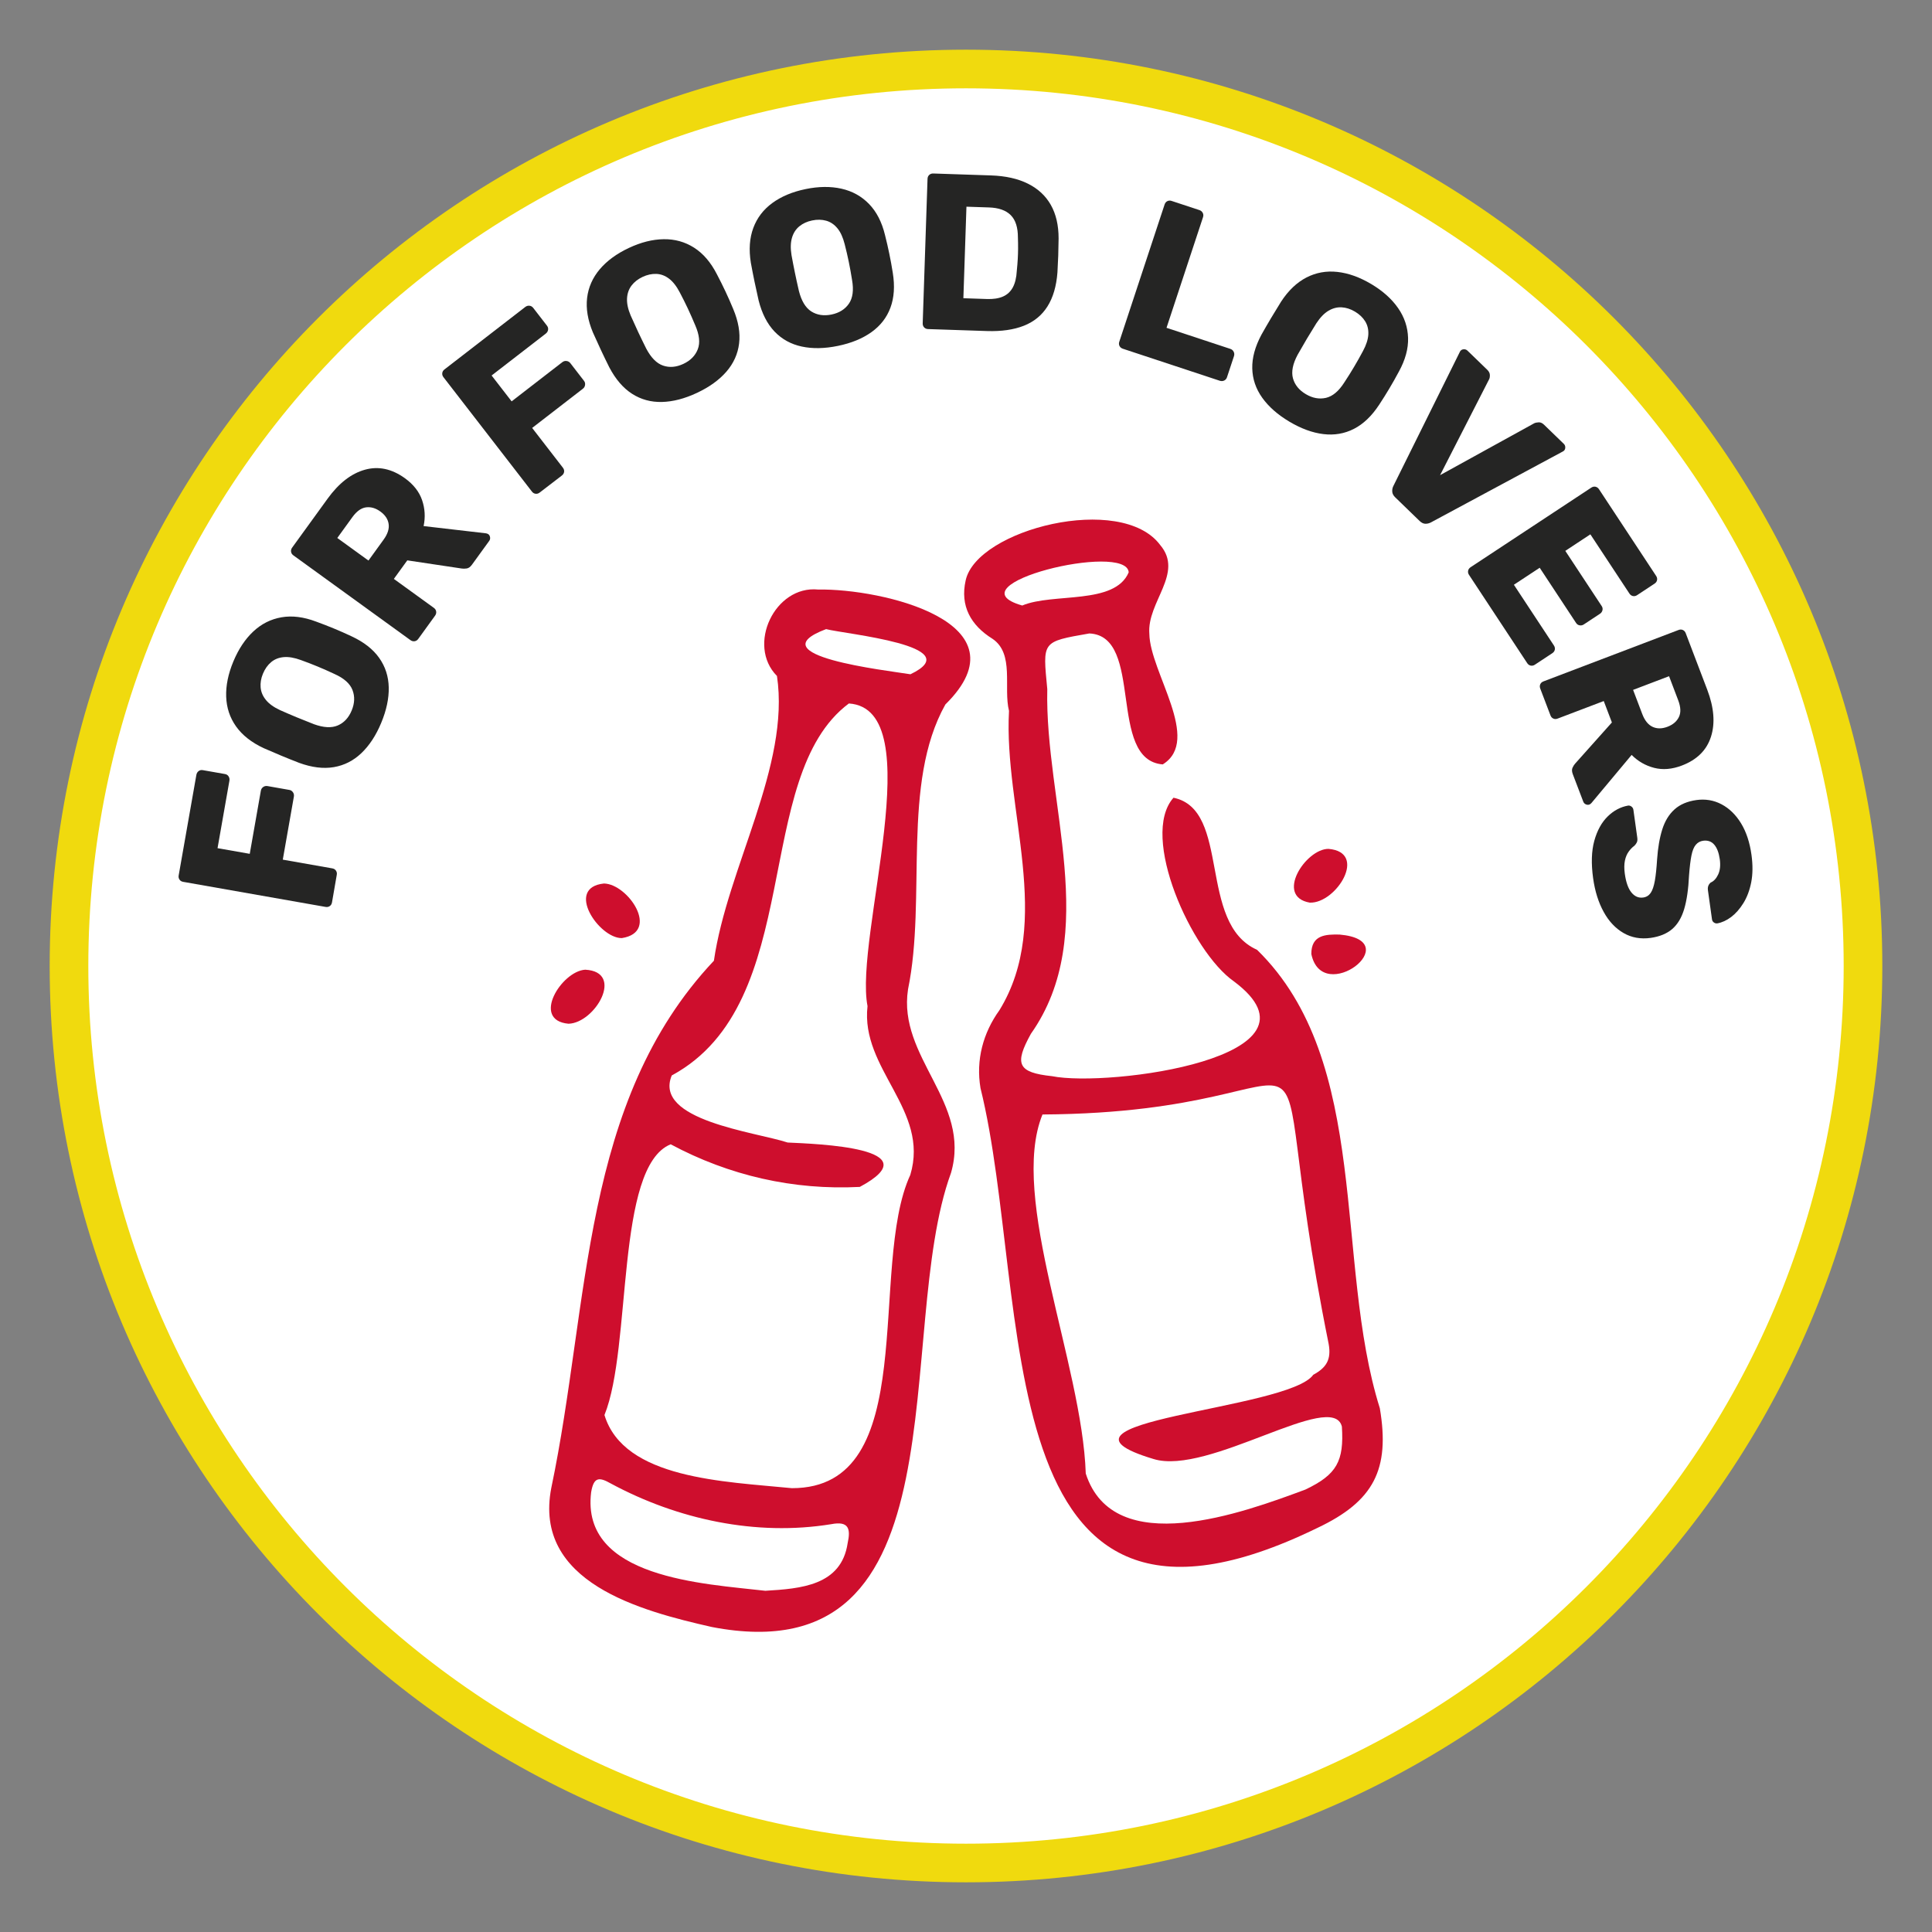 <svg xmlns="http://www.w3.org/2000/svg" xmlns:xlink="http://www.w3.org/1999/xlink" id="Layer_1" x="0px" y="0px" viewBox="0 0 700 700" style="enable-background:new 0 0 700 700;" xml:space="preserve"><rect x="0" y="0" width="700" height="700" fill="#808080" stroke="none"/><style type="text/css">	.st0{fill:#F0DA0E;}	.st1{fill:#FFFFFF;stroke:#F0DA0E;stroke-width:14;stroke-linecap:round;stroke-linejoin:round;stroke-miterlimit:22.926;}	.st2{fill:#252524;}	.st3{fill:none;stroke:#D93932;stroke-width:14;stroke-linecap:round;stroke-linejoin:round;stroke-miterlimit:22.926;}	.st4{fill:none;stroke:#F0DA0E;stroke-width:14;stroke-linecap:round;stroke-linejoin:round;stroke-miterlimit:22.926;}	.st5{fill:none;stroke:#0976BC;stroke-width:14;stroke-linecap:round;stroke-linejoin:round;stroke-miterlimit:22.926;}			.st6{fill-rule:evenodd;clip-rule:evenodd;fill:none;stroke:#0976BC;stroke-width:14;stroke-linecap:round;stroke-linejoin:round;stroke-miterlimit:22.926;}	.st7{fill:none;stroke:#FFFFFF;stroke-width:14;stroke-linecap:round;stroke-linejoin:round;stroke-miterlimit:22.926;}	.st8{fill:#CE0E2D;}</style><path class="st1" d="M350,25c179.49,0,325,145.51,325,325c0,179.49-145.51,325-325,325C170.51,675,25,529.49,25,350 C25,170.51,170.51,25,350,25L350,25z"></path><g>	<g>		<path class="st2" d="M120.29,326.96c-0.1,0.58-0.37,1.03-0.81,1.33c-0.44,0.3-0.94,0.41-1.53,0.3l-51.58-9.08   c-0.58-0.1-1.03-0.37-1.33-0.81c-0.3-0.43-0.41-0.94-0.3-1.53l6.41-36.42c0.1-0.58,0.38-1.04,0.81-1.37   c0.44-0.33,0.95-0.45,1.53-0.34l8.01,1.41c0.58,0.1,1.03,0.38,1.32,0.85c0.3,0.46,0.4,0.99,0.3,1.57l-4.3,24.44l11.67,2.05   l4.02-22.85c0.1-0.58,0.39-1.04,0.85-1.36c0.47-0.33,0.99-0.44,1.57-0.34l7.93,1.4c0.53,0.09,0.96,0.37,1.28,0.84   c0.33,0.47,0.44,0.99,0.34,1.57l-4.02,22.85l17.93,3.16c0.58,0.1,1.03,0.37,1.33,0.81c0.3,0.44,0.41,0.94,0.3,1.53L120.29,326.96z   "></path>		<path class="st2" d="M138.13,261.88c-1.89,4.57-4.29,8.22-7.18,10.98c-2.89,2.76-6.23,4.45-10.01,5.09   c-3.78,0.64-7.97,0.12-12.57-1.56c-2.15-0.83-4.3-1.7-6.43-2.58c-2.13-0.89-4.28-1.81-6.44-2.76c-4.38-2.05-7.7-4.67-9.96-7.84   c-2.26-3.18-3.45-6.77-3.59-10.78c-0.14-4.01,0.73-8.28,2.61-12.79c1.86-4.46,4.26-8.08,7.21-10.84s6.35-4.47,10.2-5.14   c3.85-0.67,8.05-0.15,12.57,1.56c2.22,0.81,4.4,1.65,6.54,2.54c2.13,0.88,4.25,1.82,6.34,2.81c4.43,2.07,7.76,4.67,9.97,7.81   c2.22,3.13,3.37,6.69,3.46,10.68C140.93,253.04,140.03,257.32,138.13,261.88z M127.42,257.43c1.09-2.63,1.19-5.1,0.29-7.43   c-0.9-2.32-3.06-4.25-6.49-5.79c-2.14-1-4.18-1.91-6.12-2.71s-3.96-1.59-6.09-2.35c-2.37-0.87-4.45-1.22-6.23-1.06   c-1.78,0.16-3.3,0.77-4.55,1.82c-1.25,1.05-2.24,2.45-2.96,4.18c-0.7,1.69-0.98,3.34-0.84,4.97c0.14,1.63,0.77,3.14,1.91,4.54   c1.13,1.4,2.85,2.64,5.14,3.7c2.06,0.92,4.06,1.77,6,2.58c1.93,0.8,4,1.63,6.21,2.49c3.54,1.29,6.43,1.45,8.7,0.47   C124.65,261.86,126.33,260.06,127.42,257.43z"></path>		<path class="st2" d="M151.54,231.49c-0.35,0.48-0.78,0.76-1.31,0.84c-0.53,0.08-1.03-0.05-1.51-0.39l-42.42-30.72   c-0.48-0.35-0.76-0.78-0.84-1.31c-0.08-0.52,0.05-1.03,0.39-1.5l12.86-17.75c4.06-5.61,8.57-9.1,13.5-10.47   c4.93-1.37,9.77-0.33,14.52,3.1c3.09,2.24,5.16,4.88,6.2,7.92c1.04,3.04,1.23,6.18,0.55,9.4l22.58,2.62   c0.36,0.06,0.64,0.17,0.86,0.32c0.35,0.25,0.56,0.62,0.64,1.11c0.08,0.49-0.02,0.93-0.31,1.32l-6.24,8.61   c-0.6,0.83-1.25,1.29-1.94,1.38c-0.7,0.09-1.28,0.1-1.76,0.02l-19.74-2.96l-4.87,6.72l14.49,10.49c0.48,0.35,0.76,0.78,0.84,1.31   c0.08,0.53-0.05,1.03-0.39,1.51L151.54,231.49z M133.5,203.1l5.48-7.57c1.48-2.04,2.09-3.94,1.83-5.69   c-0.26-1.75-1.26-3.25-3-4.51c-1.7-1.23-3.42-1.73-5.17-1.51c-1.75,0.22-3.4,1.4-4.95,3.53l-5.48,7.57L133.5,203.1z"></path>		<path class="st2" d="M195.54,178.46c-0.47,0.36-0.96,0.51-1.49,0.44c-0.53-0.07-0.97-0.33-1.33-0.8l-32.04-41.43   c-0.36-0.47-0.51-0.96-0.44-1.49c0.07-0.53,0.33-0.97,0.8-1.33l29.26-22.62c0.47-0.36,0.98-0.52,1.52-0.46   c0.55,0.05,1,0.31,1.37,0.78l4.98,6.44c0.36,0.47,0.5,0.97,0.41,1.52c-0.09,0.54-0.37,1-0.83,1.36l-19.63,15.18l7.25,9.37   l18.36-14.19c0.47-0.36,0.98-0.51,1.55-0.43c0.57,0.07,1.03,0.34,1.39,0.81l4.93,6.38c0.33,0.42,0.46,0.92,0.38,1.48   c-0.07,0.57-0.34,1.03-0.81,1.39l-18.36,14.19l11.14,14.41c0.36,0.47,0.51,0.97,0.44,1.49c-0.07,0.53-0.34,0.97-0.8,1.33   L195.54,178.46z"></path>		<path class="st2" d="M252.54,142.34c-4.47,2.1-8.7,3.2-12.7,3.3c-3.99,0.1-7.6-0.89-10.83-2.96c-3.23-2.07-5.98-5.27-8.26-9.61   c-1.03-2.07-2.04-4.15-3.02-6.24s-1.95-4.22-2.91-6.38c-1.86-4.47-2.56-8.63-2.1-12.5c0.46-3.87,2-7.33,4.59-10.4   c2.6-3.06,6.11-5.63,10.53-7.71c4.38-2.06,8.58-3.12,12.62-3.17c4.04-0.06,7.71,0.96,11.01,3.06c3.3,2.1,6.05,5.3,8.26,9.61   c1.1,2.09,2.15,4.19,3.13,6.28c0.98,2.09,1.92,4.2,2.8,6.34c1.89,4.51,2.6,8.68,2.13,12.49c-0.46,3.81-2.01,7.22-4.62,10.23   C260.56,137.68,257.01,140.24,252.54,142.34z M247.61,131.84c2.58-1.21,4.31-2.98,5.21-5.3c0.9-2.32,0.59-5.21-0.91-8.65   c-0.91-2.18-1.81-4.22-2.7-6.12c-0.89-1.9-1.87-3.84-2.92-5.84c-1.17-2.24-2.47-3.9-3.9-4.98c-1.43-1.08-2.96-1.65-4.59-1.71   c-1.63-0.06-3.3,0.3-5,1.1c-1.65,0.78-2.98,1.81-3.97,3.11c-0.99,1.3-1.54,2.85-1.64,4.65c-0.1,1.8,0.33,3.87,1.31,6.2   c0.91,2.06,1.81,4.04,2.7,5.94c0.89,1.9,1.87,3.9,2.92,6.02c1.75,3.33,3.79,5.4,6.12,6.2   C242.57,133.26,245.03,133.05,247.61,131.84z"></path>		<path class="st2" d="M303.61,125.32c-4.84,1-9.21,1.08-13.12,0.24c-3.9-0.84-7.18-2.64-9.84-5.41c-2.65-2.77-4.58-6.53-5.78-11.27   c-0.52-2.25-1.01-4.51-1.48-6.77c-0.47-2.26-0.91-4.55-1.34-6.88c-0.77-4.78-0.47-8.99,0.89-12.65c1.36-3.65,3.65-6.66,6.9-9.03   c3.24-2.37,7.25-4.05,12.04-5.04c4.73-0.98,9.07-1.02,13.01-0.14c3.94,0.89,7.27,2.74,9.99,5.55c2.72,2.81,4.65,6.57,5.78,11.27   c0.58,2.29,1.11,4.57,1.57,6.83c0.47,2.26,0.88,4.54,1.24,6.82c0.78,4.83,0.49,9.04-0.85,12.64c-1.34,3.6-3.64,6.55-6.89,8.87   S308.45,124.32,303.61,125.32z M301.27,113.96c2.79-0.58,4.89-1.89,6.3-3.93c1.41-2.05,1.79-4.92,1.14-8.63   c-0.37-2.34-0.77-4.53-1.19-6.58c-0.42-2.05-0.92-4.17-1.48-6.36c-0.62-2.45-1.49-4.37-2.63-5.75c-1.14-1.38-2.49-2.3-4.06-2.74   s-3.28-0.48-5.12-0.09c-1.79,0.37-3.32,1.07-4.59,2.1c-1.27,1.03-2.17,2.41-2.68,4.13c-0.52,1.73-0.58,3.84-0.18,6.33   c0.4,2.22,0.82,4.36,1.24,6.41c0.42,2.05,0.9,4.23,1.43,6.53c0.92,3.65,2.42,6.14,4.5,7.46   C296.04,114.16,298.48,114.53,301.27,113.96z"></path>		<path class="st2" d="M336.26,119.23c-0.59-0.02-1.07-0.22-1.43-0.61c-0.36-0.39-0.54-0.88-0.52-1.47l1.75-52.34   c0.02-0.59,0.22-1.07,0.61-1.43c0.39-0.36,0.88-0.54,1.47-0.52l20.94,0.7c5.26,0.18,9.71,1.17,13.36,2.99   c3.65,1.82,6.41,4.38,8.29,7.69c1.88,3.32,2.82,7.37,2.82,12.15c-0.03,2.36-0.07,4.43-0.13,6.2c-0.06,1.77-0.16,3.81-0.29,6.12   c-0.38,4.99-1.58,9.08-3.6,12.29c-2.02,3.21-4.86,5.55-8.54,7.01c-3.68,1.46-8.15,2.1-13.41,1.93L336.26,119.23z M349.05,108.05   l8.54,0.29c2.31,0.08,4.24-0.22,5.79-0.89c1.55-0.67,2.75-1.78,3.58-3.31c0.83-1.53,1.32-3.56,1.45-6.08   c0.16-1.55,0.27-2.95,0.34-4.18c0.07-1.23,0.11-2.47,0.12-3.7c0.01-1.24-0.01-2.61-0.06-4.11c0.01-3.65-0.85-6.36-2.59-8.11   c-1.74-1.75-4.38-2.69-7.93-2.8l-8.13-0.27L349.05,108.05z"></path>		<path class="st2" d="M406.82,126.35c-0.56-0.19-0.96-0.52-1.2-0.99c-0.24-0.47-0.27-0.99-0.08-1.55l16.42-49.73   c0.19-0.56,0.51-0.96,0.99-1.2c0.47-0.24,0.99-0.27,1.55-0.08l10.1,3.33c0.51,0.17,0.9,0.5,1.16,0.98   c0.27,0.48,0.3,1.01,0.12,1.57l-13.23,40.09l23.11,7.63c0.56,0.19,0.97,0.53,1.22,1.04c0.26,0.51,0.29,1.04,0.11,1.6l-2.53,7.65   c-0.19,0.56-0.53,0.96-1.03,1.19c-0.5,0.23-1.03,0.25-1.59,0.07L406.82,126.35z"></path>		<path class="st2" d="M467.18,152.78c-4.25-2.53-7.53-5.42-9.85-8.67c-2.32-3.25-3.52-6.8-3.61-10.63   c-0.09-3.84,1.02-7.91,3.33-12.22c1.13-2.01,2.29-4.01,3.47-6c1.18-1.98,2.4-3.98,3.65-5.98c2.65-4.05,5.72-6.96,9.18-8.74   c3.47-1.78,7.19-2.46,11.19-2.02c3.99,0.44,8.09,1.9,12.29,4.4c4.16,2.47,7.39,5.36,9.7,8.67c2.31,3.31,3.52,6.92,3.64,10.83   s-1,7.98-3.33,12.22c-1.12,2.09-2.26,4.12-3.45,6.11c-1.18,1.99-2.41,3.94-3.68,5.87c-2.68,4.09-5.73,7.01-9.15,8.76   c-3.42,1.75-7.11,2.38-11.07,1.9C475.53,156.81,471.43,155.3,467.18,152.78z M473.11,142.8c2.45,1.46,4.88,1.9,7.31,1.35   c2.42-0.56,4.64-2.42,6.66-5.6c1.3-1.98,2.49-3.86,3.55-5.67c1.07-1.8,2.14-3.7,3.2-5.69c1.2-2.22,1.84-4.23,1.94-6.02   c0.09-1.79-0.29-3.37-1.15-4.76c-0.86-1.39-2.1-2.56-3.72-3.52c-1.57-0.93-3.17-1.45-4.8-1.54c-1.63-0.09-3.22,0.32-4.77,1.24   c-1.55,0.92-3.01,2.44-4.4,4.56c-1.2,1.91-2.33,3.77-3.41,5.57c-1.07,1.8-2.19,3.73-3.35,5.79c-1.78,3.31-2.35,6.16-1.71,8.55   C469.12,139.43,470.66,141.35,473.11,142.8z"></path>		<path class="st2" d="M505.5,180.18c-0.66-0.64-1.01-1.31-1.06-2.03c-0.05-0.72,0.07-1.39,0.37-2l24.04-48.49   c0.11-0.27,0.24-0.48,0.39-0.63c0.3-0.31,0.69-0.47,1.19-0.48c0.49-0.01,0.91,0.16,1.26,0.49l7.18,6.95   c0.62,0.6,0.93,1.24,0.94,1.92c0.01,0.68-0.09,1.22-0.32,1.6l-17.72,34.65l34.11-18.8c0.41-0.2,0.96-0.31,1.62-0.34   s1.3,0.25,1.92,0.85l7.18,6.95c0.35,0.34,0.52,0.75,0.53,1.25c0.01,0.49-0.14,0.9-0.44,1.2c-0.15,0.15-0.36,0.29-0.62,0.41   l-47.67,25.63c-0.6,0.31-1.26,0.47-1.96,0.46c-0.7-0.01-1.4-0.35-2.1-1.02L505.5,180.18z"></path>		<path class="st2" d="M532.26,208.3c-0.33-0.49-0.44-1-0.33-1.52c0.1-0.52,0.41-0.94,0.9-1.27l43.72-28.83   c0.49-0.33,1-0.43,1.52-0.33c0.52,0.11,0.94,0.41,1.27,0.9l20.71,31.42c0.33,0.49,0.43,1,0.33,1.52s-0.41,0.94-0.9,1.27   l-6.32,4.17c-0.49,0.33-1,0.43-1.52,0.33c-0.52-0.11-0.94-0.41-1.27-0.9l-14.15-21.46l-9.08,5.99l13.17,19.98   c0.33,0.49,0.42,1.01,0.29,1.54c-0.13,0.54-0.44,0.97-0.93,1.29l-5.85,3.86c-0.45,0.3-0.95,0.4-1.49,0.31   c-0.54-0.09-0.98-0.38-1.3-0.88l-13.17-19.98l-9.35,6.16l14.5,22c0.32,0.49,0.43,1,0.33,1.52c-0.11,0.52-0.41,0.94-0.9,1.27   l-6.32,4.17c-0.49,0.33-1,0.43-1.52,0.33c-0.52-0.11-0.95-0.41-1.27-0.9L532.26,208.3z"></path>		<path class="st2" d="M558.06,249.48c-0.21-0.55-0.21-1.07,0.01-1.56c0.22-0.49,0.6-0.83,1.16-1.04l48.95-18.63   c0.55-0.21,1.07-0.21,1.55,0.01c0.48,0.22,0.83,0.6,1.04,1.16l7.8,20.48c2.46,6.48,2.91,12.15,1.35,17.03   c-1.56,4.88-5.08,8.36-10.55,10.44c-3.57,1.36-6.91,1.64-10.03,0.84c-3.12-0.8-5.84-2.36-8.17-4.69l-14.57,17.44   c-0.24,0.27-0.49,0.45-0.74,0.54c-0.4,0.15-0.83,0.13-1.28-0.07c-0.45-0.2-0.76-0.53-0.93-0.98l-3.79-9.94   c-0.36-0.95-0.39-1.75-0.09-2.38c0.3-0.63,0.62-1.13,0.95-1.48l13.3-14.89l-2.95-7.76l-16.72,6.36c-0.55,0.21-1.07,0.21-1.55-0.01   c-0.49-0.22-0.83-0.6-1.04-1.16L558.06,249.48z M591.7,249.96l3.32,8.74c0.9,2.36,2.15,3.91,3.75,4.65   c1.6,0.74,3.41,0.73,5.42-0.04c1.96-0.75,3.32-1.91,4.1-3.5c0.78-1.59,0.69-3.61-0.24-6.07l-3.32-8.74L591.7,249.96z"></path>		<path class="st2" d="M577.22,318.21c-0.74-5.32-0.6-9.84,0.42-13.56c1.03-3.72,2.64-6.66,4.83-8.81c2.19-2.15,4.67-3.47,7.42-3.96   c0.42-0.06,0.83,0.06,1.23,0.36c0.39,0.3,0.62,0.69,0.69,1.16l1.4,10.05c0.11,0.74,0.05,1.34-0.16,1.77   c-0.21,0.44-0.51,0.84-0.89,1.22c-0.74,0.54-1.43,1.24-2.06,2.12c-0.64,0.88-1.1,1.97-1.37,3.28s-0.29,2.9-0.03,4.76   c0.43,3.08,1.23,5.35,2.41,6.78c1.18,1.43,2.59,2.04,4.24,1.81c1.17-0.16,2.08-0.73,2.73-1.68c0.65-0.96,1.15-2.43,1.5-4.4   c0.35-1.97,0.62-4.58,0.82-7.8c0.29-4.16,0.91-7.76,1.87-10.8c0.96-3.04,2.44-5.45,4.44-7.25c2-1.8,4.65-2.93,7.95-3.39   c3.24-0.45,6.27,0.06,9.08,1.54c2.81,1.48,5.16,3.77,7.06,6.87c1.9,3.1,3.16,6.91,3.79,11.43c0.51,3.67,0.48,6.97-0.08,9.9   c-0.57,2.93-1.52,5.46-2.84,7.6c-1.33,2.14-2.82,3.82-4.46,5.06c-1.65,1.23-3.32,1.99-5.01,2.29c-0.43,0.06-0.83-0.05-1.22-0.32   c-0.39-0.27-0.62-0.65-0.69-1.12l-1.47-10.53c-0.08-0.59-0.05-1.11,0.11-1.56c0.15-0.46,0.45-0.88,0.88-1.26   c1.12-0.48,2.03-1.46,2.72-2.94c0.69-1.48,0.88-3.31,0.58-5.49c-0.33-2.34-0.99-4.11-2-5.29c-1.01-1.19-2.36-1.66-4.06-1.43   c-1.06,0.15-1.94,0.64-2.64,1.47c-0.7,0.83-1.22,2.12-1.57,3.88c-0.35,1.76-0.64,4.14-0.87,7.16c-0.23,4.97-0.81,9.04-1.75,12.2   c-0.94,3.17-2.39,5.59-4.35,7.28c-1.96,1.68-4.57,2.75-7.81,3.21c-3.62,0.5-6.89-0.08-9.81-1.76c-2.92-1.68-5.33-4.23-7.21-7.66   C579.14,326.94,577.87,322.89,577.22,318.21z"></path>	</g></g><g>	<path class="st8" d="M257.94,589.5c-25.85-5.86-64.88-16.13-58.19-50.43c14.09-67.2,10.68-139.8,58.91-190.98  c4.87-33.77,27.69-70.65,22.85-103.17c-11.06-11.16-0.77-32.88,14.9-31.32c23.12-0.4,76.26,11.94,46.11,41.65  c-16.02,28.6-6.73,70.19-13.52,103.17c-3.84,24.78,23.02,40.95,15.56,66.56C323.45,482.6,351.05,607.43,257.94,589.5   M286.89,539.19c47.34,0.12,27.49-80.05,42.93-113.5c7.08-23.59-18.1-38.3-15.5-61.15c-4.89-25.09,23.16-107.7-6.76-109.66  c-35.6,26.61-15.33,108.37-64.17,134.78c-6.76,16.27,30.19,20.44,42,24.3c10.56,0.5,52.59,1.89,26.13,16.08  c-24.03,1.24-47.35-4.09-68.52-15.44c-20.13,8.14-13.95,73.36-23.99,98.09C226.05,535.9,262.49,536.76,286.89,539.19   M277.29,576.37c12.81-0.77,27.54-1.85,29.83-17.26c1.12-5.12,0.49-8.12-5.96-6.87c-27.2,4.44-55.68-1.71-79.83-14.73  c-4.23-2.4-6.21-2.45-7.15,3.17C210.33,571.85,255.19,573.81,277.29,576.37 M299.31,227.94c-25.45,9.58,21.62,14.92,30.56,16.36  C351.45,233.99,306.05,229.73,299.31,227.94"></path>	<path class="st8" d="M420.35,197.46c8.73,10.26-4.85,20.63-3.92,32.2c0.22,13.91,19.1,38.49,4.85,47.3  c-20.23-1.63-6.58-46.55-26.59-47.45c-17.38,3.05-16.89,2.75-15.24,20.17c-0.95,40.96,19.49,88.85-5.93,124.88  c-6.08,10.99-4.81,14.03,7.65,15.36c20.4,4.1,102.94-6.77,65.83-34.4c-15.26-10.67-34.21-52.56-21.82-66.49  c20.98,4.35,8.61,45.47,30.27,55.1c41.63,40.64,27.82,112.88,44.49,166.1c3.76,22.2-2.21,33.69-22.53,43.32  C355.66,612.97,374.2,470.9,355.25,394.23c-1.72-10.23,0.97-20.03,6.86-28.21c19.74-32.11,1.52-72.79,3.47-108.45  c-2.1-8.42,2.07-20.73-6.01-26.14c-7.82-4.87-11.78-11.88-9.69-21.15C353.95,191.76,406.29,178.56,420.35,197.46 M417.93,528.62  c-46.1-13.85,48.84-17.71,57.89-30.51c4.71-2.56,6.6-5.45,5.58-11.17c-27.54-136.38,13.92-83.87-103.69-83.14  c-12.28,30.12,14.4,90.44,15.68,130.09c10.15,31.49,57.11,14.17,79.57,5.81c11.45-5.44,14.03-10.34,13.23-22.82  C482.84,503.34,437.77,534.8,417.93,528.62 M370.38,219.39c11.14-4.7,33.52-0.09,38.57-12.02  C408.2,196.17,343.87,211.86,370.38,219.39"></path>	<path class="st8" d="M225.3,339.89c-8.3,0.09-20.74-18.31-6.47-19.78C227.55,320.27,239.35,337.69,225.3,339.89"></path>	<path class="st8" d="M205.98,370.92c-13.65-1.24-2.52-19.08,6.06-19.58C226.44,352.11,215.62,370.65,205.98,370.92"></path>	<path class="st8" d="M474.55,327.04c-12.72-2.2-1.5-19.48,6.76-19.48C495.81,308.75,484.11,327.42,474.55,327.04"></path>	<path class="st8" d="M485.36,338.61c24.84,2.19-6.27,26.11-10.24,7.05C475.08,338.68,480.4,338.5,485.36,338.61"></path></g></svg>